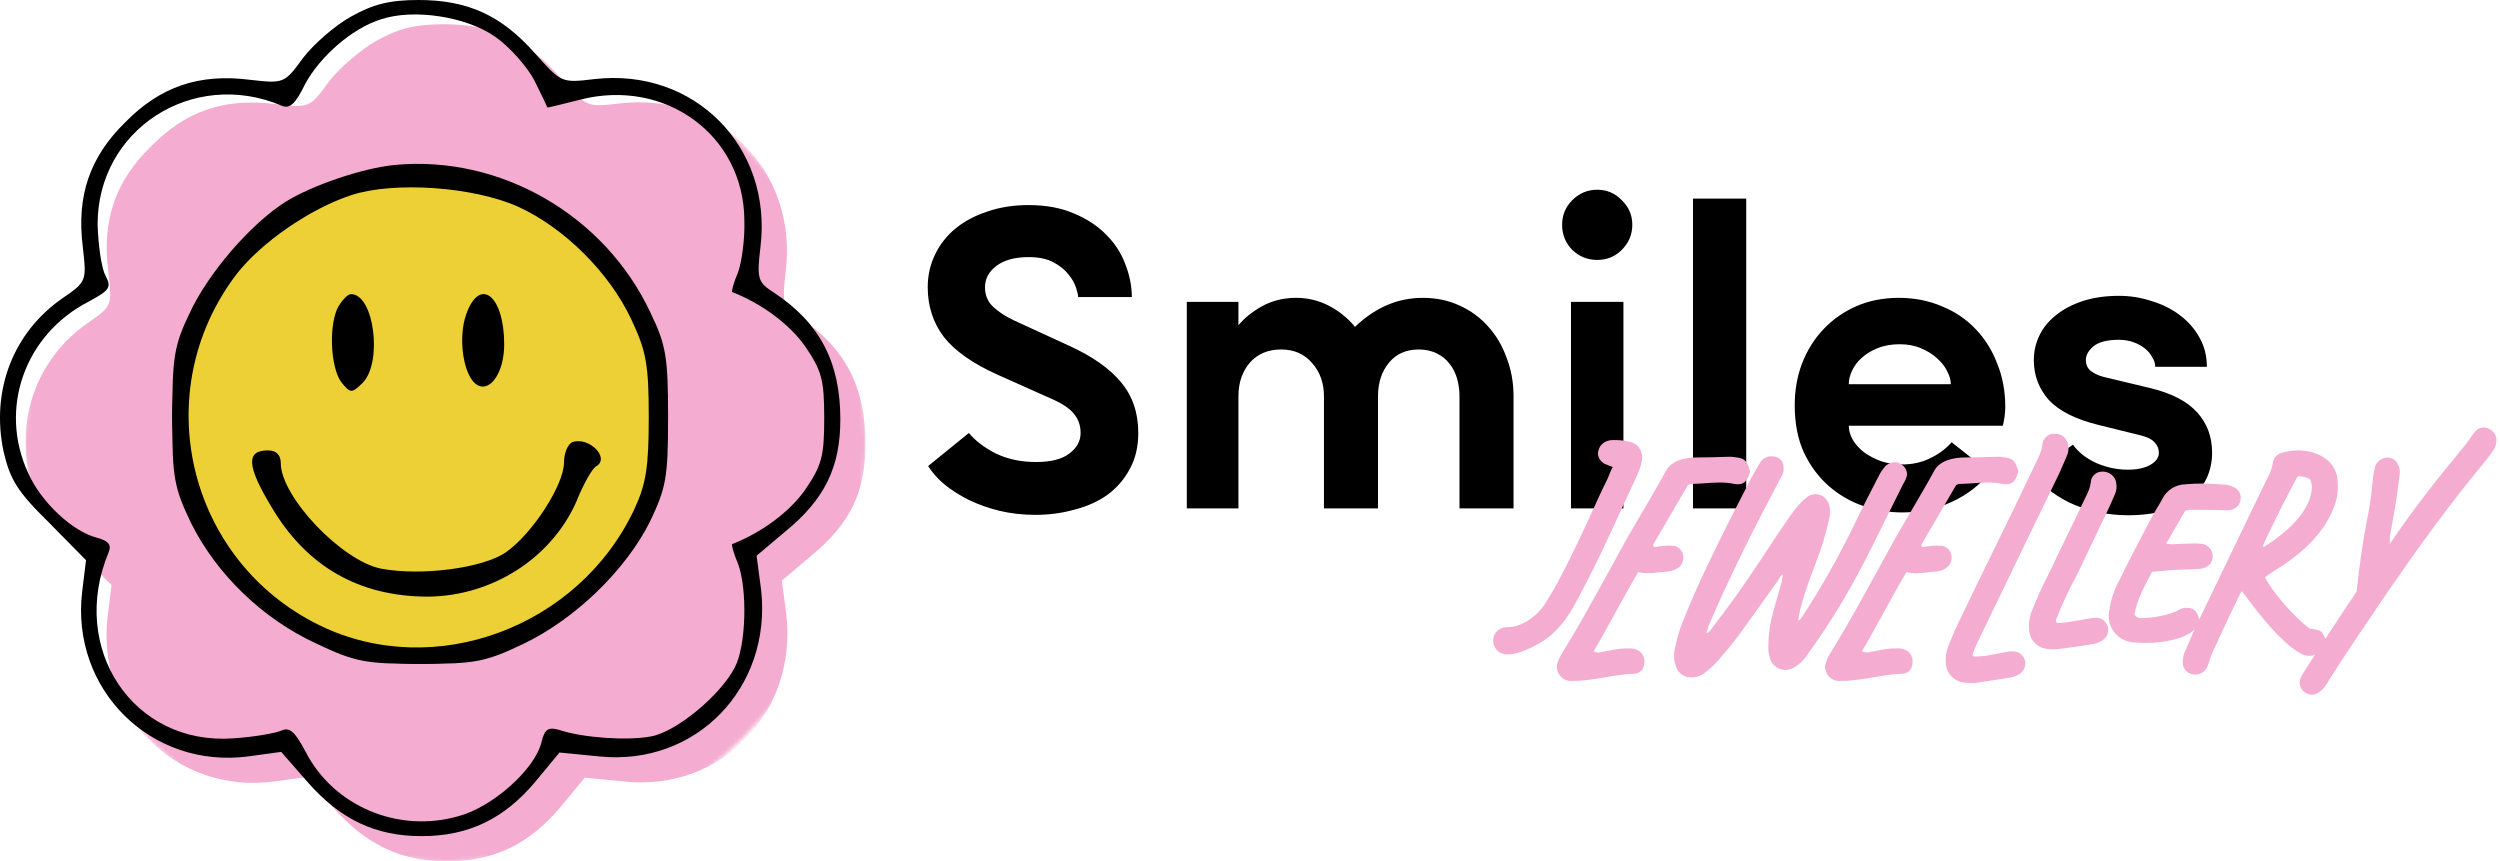 <svg xmlns="http://www.w3.org/2000/svg" fill="none" viewBox="0 0 595 205" height="205" width="595">
<mask height="200" width="200" y="5" x="6" maskUnits="userSpaceOnUse" style="mask-type:alpha" id="mask0_5_13">
<circle fill="#F4ACD1" r="100" cy="105" cx="106"></circle>
</mask>
<g mask="url(#mask0_5_13)">
<path fill="#F4ACD1" d="M89.525 9.751C85.694 11.896 80.636 16.341 78.184 19.559C73.74 25.69 73.586 25.69 65.464 24.77C53.356 23.238 44.161 26.456 35.885 34.885C27.456 43.161 24.238 52.356 25.77 64.617C26.69 72.739 26.69 72.893 20.866 76.877C9.218 85 3.854 98.793 6.92 113.352C8.452 119.942 10.138 122.854 17.648 130.211L26.536 139.253L25.617 146.762C22.858 170.057 42.015 189.061 65.157 185.996L72.973 184.923L79.257 192.126C87.073 201.015 95.349 205 106.383 205C117.571 205 126 200.862 133.356 192.126L139.18 185.077L148.529 185.996C171.67 188.448 189.755 169.598 187.149 146.303L186.077 138.18L192.973 132.356C202.322 124.693 206 117.031 206 105.69C206 92.05 201.096 82.701 190.215 75.498C186.383 73.046 186.077 72.28 186.996 64.617C189.908 40.709 171.211 21.858 147.456 24.617C139.64 25.536 139.64 25.536 133.356 18.486C125.387 9.444 117.418 5.766 105.617 5.766C98.567 5.766 94.736 6.839 89.525 9.751Z"></path>
</g>
<circle stroke-width="3" stroke="black" fill="#EDD035" r="57.5" cy="99" cx="100"></circle>
<path fill="black" d="M83.484 3.98C79.651 6.123 74.592 10.562 72.139 13.777C67.693 19.9 67.54 19.9 59.414 18.982C47.303 17.451 38.104 20.665 29.825 29.085C21.393 37.351 18.174 46.535 19.707 58.782C20.627 66.895 20.627 67.048 14.801 71.028C3.149 79.141 -2.217 92.918 0.85 107.46C2.383 114.042 4.069 116.951 11.581 124.298L20.473 133.33L19.553 140.831C16.794 164.098 35.958 183.08 59.108 180.018L66.926 178.947L73.212 186.142C81.031 195.02 89.31 199 100.348 199C111.54 199 119.972 194.867 127.331 186.142L133.157 179.1L142.509 180.018C165.658 182.468 183.749 163.639 181.143 140.372L180.07 132.258L186.969 126.442C196.321 118.788 200 111.134 200 99.806C200 86.182 195.094 76.845 184.209 69.65C180.376 67.201 180.07 66.435 180.989 58.782C183.902 34.901 165.199 16.073 141.435 18.828C133.617 19.747 133.617 19.747 127.331 12.705C119.359 3.674 111.387 -2.25306e-05 99.582 -2.25306e-05C92.529 -2.25306e-05 88.697 1.072 83.484 3.98ZM117.826 8.725C121.352 11.175 125.491 15.92 127.177 19.135C128.864 22.502 130.244 25.411 130.244 25.564C130.244 25.717 133.77 24.798 138.063 23.727C158.3 18.522 177.003 32.146 177.157 52.352C177.31 56.791 176.543 62.455 175.624 64.905C174.55 67.354 174.091 69.344 174.244 69.497C181.296 72.252 187.888 77.151 191.568 82.355C195.554 88.172 196.167 90.315 196.167 99.5C196.167 108.685 195.554 110.828 191.568 116.645C187.888 121.849 181.296 126.748 174.244 129.503C174.091 129.656 174.55 131.646 175.624 134.095C177.923 140.218 177.617 153.689 174.857 158.894C171.331 165.629 160.906 174.202 154.927 175.273C149.254 176.345 138.676 175.579 133.157 173.742C130.55 172.977 129.63 173.436 128.864 176.651C127.331 183.08 117.212 192.112 109.087 194.255C94.676 198.388 79.345 191.805 72.752 178.947C70.146 174.048 68.919 172.977 66.926 173.895C65.547 174.508 60.334 175.426 55.428 175.732C31.665 177.416 16.334 154.302 25.839 131.493C26.606 129.656 25.839 128.738 23.08 127.972C17.407 126.595 9.742 119.553 6.675 112.512C-0.377 97.204 5.909 79.6 21.087 71.793C26.146 69.038 26.606 68.425 25.073 65.517C24.153 63.833 23.386 58.322 23.233 53.577C23.08 30.922 45.77 16.226 66.926 25.105C68.919 26.023 70.299 24.798 72.599 20.053C76.125 13.471 83.791 6.735 90.69 4.592C98.508 1.99 111.08 3.98 117.826 8.725Z"></path>
<path fill="black" d="M93.87 39.269C86.208 40.032 74.101 44.153 67.818 48.121C59.696 53.309 49.582 64.908 45.138 74.522C41.46 82.153 41 85.052 41 99.245C41 113.896 41.46 116.032 45.444 124.426C51.421 136.482 62.301 147.165 75.174 153.116C84.522 157.542 86.821 158 100 158C113.179 158 115.478 157.542 124.519 153.269C136.932 147.317 148.886 135.719 154.709 124.121C158.54 116.032 159 113.743 159 99.245C159 85.052 158.54 82.153 154.862 74.522C143.982 51.173 119.003 36.828 93.87 39.269ZM123.294 49.189C134.327 54.225 145.055 64.908 150.265 76.048C153.79 83.526 154.403 86.731 154.403 99.245C154.403 110.996 153.79 115.117 151.031 121.068C137.852 149.301 103.371 162.12 76.094 148.843C44.525 133.43 35.023 93.141 56.325 65.213C62.148 57.735 73.795 49.647 83.603 46.442C93.87 43.085 112.719 44.458 123.294 49.189Z"></path>
<path fill="black" d="M80.544 72.918C78.174 77.218 78.648 87.354 81.177 90.887C83.389 93.651 83.706 93.651 86.234 91.194C91.134 86.433 89.079 70 83.547 70C82.757 70 81.493 71.382 80.544 72.918Z"></path>
<path fill="black" d="M110.975 74.763C108.986 80.273 110.21 88.843 113.116 91.292C116.329 93.894 120 88.996 120 81.957C120 70.325 114.187 65.734 110.975 74.763Z"></path>
<path fill="black" d="M136.227 105.226C135.155 105.68 134.236 107.799 134.236 110.069C134.236 115.366 126.729 127.018 120.447 131.407C115.085 135.19 100.377 137.157 90.725 135.341C81.379 133.525 66.825 118.241 66.825 110.22C66.825 108.253 65.752 107.194 63.761 107.194C58.552 107.194 58.705 110.826 64.527 120.511C72.953 134.887 85.516 142 101.909 142C117.077 141.849 131.172 132.92 137.147 119.452C138.832 115.214 140.977 111.431 141.896 110.977C145.267 109.01 140.211 103.864 136.227 105.226Z"></path>
<path fill="black" d="M246.432 122.536C243.424 122.536 240.576 122.216 237.888 121.576C235.264 120.936 232.832 120.072 230.592 118.984C228.416 117.896 226.496 116.68 224.832 115.336C223.168 113.928 221.856 112.456 220.896 110.92L230.592 103.048C232.128 104.904 234.272 106.536 237.024 107.944C239.84 109.288 243.008 109.96 246.528 109.96C250.112 109.96 252.768 109.288 254.496 107.944C256.288 106.6 257.184 104.968 257.184 103.048C257.184 101.256 256.64 99.72 255.552 98.44C254.528 97.16 252.672 95.944 249.984 94.792L237.312 89.128C231.488 86.504 227.264 83.528 224.64 80.2C222.08 76.808 220.8 72.872 220.8 68.392C220.8 65.576 221.376 62.984 222.528 60.616C223.68 58.184 225.312 56.104 227.424 54.376C229.536 52.648 232.064 51.304 235.008 50.344C237.952 49.32 241.216 48.808 244.8 48.808C248.96 48.808 252.576 49.48 255.648 50.824C258.72 52.104 261.28 53.8 263.328 55.912C265.376 57.96 266.88 60.296 267.84 62.92C268.864 65.544 269.376 68.136 269.376 70.696H256.608C256.608 70.312 256.448 69.608 256.128 68.584C255.808 67.496 255.2 66.408 254.304 65.32C253.472 64.232 252.288 63.272 250.752 62.44C249.216 61.608 247.232 61.192 244.8 61.192C241.536 61.192 238.976 61.896 237.12 63.304C235.328 64.648 234.432 66.344 234.432 68.392C234.432 70.248 235.072 71.784 236.352 73C237.632 74.216 239.296 75.304 241.344 76.264L254.304 82.216C259.936 84.776 264.096 87.688 266.784 90.952C269.536 94.216 270.912 98.248 270.912 103.048C270.912 106.312 270.24 109.16 268.896 111.592C267.616 114.024 265.856 116.072 263.616 117.736C261.376 119.336 258.752 120.52 255.744 121.288C252.8 122.12 249.696 122.536 246.432 122.536ZM360.221 121H347.357V94.312C347.357 92.84 347.165 91.432 346.781 90.088C346.397 88.744 345.789 87.56 344.957 86.536C344.189 85.512 343.197 84.712 341.981 84.136C340.765 83.496 339.325 83.176 337.661 83.176C334.653 83.176 332.285 84.232 330.557 86.344C328.829 88.456 327.965 91.112 327.965 94.312V121H315.101V94.312C315.101 91.176 314.173 88.552 312.317 86.44C310.461 84.264 307.997 83.176 304.925 83.176C301.789 83.176 299.293 84.232 297.437 86.344C295.645 88.456 294.749 91.112 294.749 94.312V121H282.461V71.848H294.749V77.416C296.093 75.752 297.949 74.248 300.317 72.904C302.749 71.56 305.469 70.888 308.477 70.888C311.293 70.888 313.917 71.528 316.349 72.808C318.781 74.088 320.829 75.752 322.493 77.8C324.733 75.624 327.197 73.928 329.885 72.712C332.637 71.496 335.549 70.888 338.621 70.888C341.821 70.888 344.733 71.496 347.357 72.712C350.045 73.928 352.317 75.592 354.173 77.704C356.093 79.816 357.565 82.312 358.589 85.192C359.677 88.008 360.221 91.048 360.221 94.312V121ZM386.375 71.848V121H373.895V71.848H386.375ZM371.783 53.512C371.783 51.208 372.583 49.256 374.183 47.656C375.847 45.992 377.831 45.16 380.135 45.16C382.439 45.16 384.391 45.992 385.991 47.656C387.655 49.256 388.487 51.208 388.487 53.512C388.487 55.816 387.655 57.8 385.991 59.464C384.391 61.064 382.439 61.864 380.135 61.864C377.831 61.864 375.847 61.064 374.183 59.464C372.583 57.8 371.783 55.816 371.783 53.512ZM402.93 121V47.272H415.602V121H402.93ZM477.256 96.904C477.256 97.608 477.192 98.408 477.064 99.304C476.936 100.136 476.808 100.808 476.68 101.32H440.008C440.008 102.408 440.328 103.528 440.968 104.68C441.608 105.768 442.504 106.76 443.656 107.656C444.808 108.488 446.152 109.192 447.688 109.768C449.224 110.28 450.92 110.536 452.776 110.536C455.144 110.536 457.32 110.056 459.304 109.096C461.352 108.136 463.08 106.856 464.488 105.256L473.608 112.456C471.176 115.464 468.136 117.8 464.488 119.464C460.904 121.128 456.968 121.96 452.68 121.96C449.608 121.96 446.536 121.448 443.464 120.424C440.456 119.4 437.736 117.832 435.304 115.72C432.872 113.608 430.888 110.952 429.352 107.752C427.88 104.552 427.144 100.776 427.144 96.424C427.144 92.904 427.72 89.608 428.872 86.536C430.088 83.4 431.784 80.68 433.96 78.376C436.136 76.072 438.728 74.248 441.736 72.904C444.808 71.56 448.2 70.888 451.912 70.888C455.624 70.888 459.048 71.56 462.184 72.904C465.32 74.184 467.976 75.976 470.152 78.28C472.392 80.584 474.12 83.336 475.336 86.536C476.616 89.672 477.256 93.128 477.256 96.904ZM452.104 81.928C450.12 81.928 448.36 82.248 446.824 82.888C445.352 83.464 444.104 84.232 443.08 85.192C442.056 86.088 441.288 87.112 440.776 88.264C440.264 89.352 440.008 90.408 440.008 91.432H464.296C464.296 90.472 464.008 89.448 463.432 88.36C462.92 87.272 462.12 86.248 461.032 85.288C460.008 84.328 458.728 83.528 457.192 82.888C455.72 82.248 454.024 81.928 452.104 81.928ZM496.434 85.672C496.434 86.76 496.818 87.624 497.586 88.264C498.418 88.904 499.442 89.384 500.658 89.704L511.89 92.392C516.882 93.608 520.562 95.528 522.93 98.152C525.298 100.776 526.482 103.976 526.482 107.752C526.482 109.864 526.066 111.848 525.234 113.704C524.402 115.496 523.154 117.064 521.49 118.408C519.826 119.688 517.746 120.712 515.25 121.48C512.754 122.248 509.81 122.632 506.418 122.632C503.794 122.632 501.298 122.344 498.93 121.768C496.562 121.256 494.386 120.52 492.402 119.56C490.482 118.6 488.786 117.512 487.314 116.296C485.906 115.016 484.818 113.704 484.05 112.36L493.362 105.832C494.706 107.688 496.594 109.16 499.026 110.248C501.458 111.272 503.922 111.784 506.418 111.784C508.658 111.784 510.45 111.4 511.794 110.632C513.138 109.864 513.81 108.904 513.81 107.752C513.81 106.856 513.49 106.056 512.85 105.352C512.21 104.584 511.09 104.008 509.49 103.624L499.41 101.128C493.97 99.784 490.034 97.8 487.602 95.176C485.234 92.488 484.05 89.32 484.05 85.672C484.05 83.624 484.498 81.672 485.394 79.816C486.29 77.96 487.602 76.36 489.33 75.016C491.058 73.608 493.17 72.488 495.666 71.656C498.226 70.824 501.106 70.408 504.306 70.408C506.994 70.408 509.586 70.824 512.082 71.656C514.642 72.424 516.882 73.544 518.802 75.016C520.786 76.488 522.354 78.28 523.506 80.392C524.658 82.44 525.234 84.744 525.234 87.304H512.946C512.946 86.536 512.722 85.8 512.274 85.096C511.89 84.328 511.314 83.624 510.546 82.984C509.778 82.344 508.85 81.832 507.762 81.448C506.738 81.064 505.586 80.872 504.306 80.872C501.554 80.872 499.538 81.384 498.258 82.408C497.042 83.432 496.434 84.52 496.434 85.672Z"></path>
<path fill="#F4ACD1" d="M382.656 113.832C382.992 112.992 383.328 112.068 383.832 111.144C382.992 110.808 382.404 110.64 381.9 110.388C380.976 109.884 380.304 108.876 380.304 107.868C380.472 106.104 381.648 105.012 383.328 104.76C384.756 104.676 386.268 104.76 387.612 105.096C389.208 105.264 390.468 106.524 390.72 108.036C390.804 108.288 390.804 108.54 390.888 108.792C390.72 110.388 390.216 111.9 389.544 113.328C385.512 121.896 381.816 130.464 377.448 138.864C376.44 140.796 375.432 142.728 374.34 144.66C373.164 146.76 371.652 148.776 369.888 150.456C367.704 152.724 362.16 155.748 358.884 155.748C357.708 155.832 356.532 155.244 355.86 154.236C355.272 153.228 355.188 151.968 355.776 150.876C356.448 149.868 357.54 149.196 358.716 149.28C362.244 149.28 365.856 146.592 367.704 143.736C368.712 142.14 369.72 140.46 370.644 138.78C373.92 132.648 376.86 126.348 379.716 120.048C380.64 117.948 381.648 115.848 382.656 113.832ZM370.653 159.444C370.569 159.192 370.485 158.94 370.485 158.772C370.653 157.68 371.073 156.588 371.661 155.664C377.205 146.676 382.161 137.268 387.285 128.028C388.629 125.676 390.057 123.324 391.401 120.972C393.081 118.032 394.845 115.176 396.441 112.152C397.785 109.548 401.145 108.876 403.833 108.876C406.353 108.876 408.873 108.792 411.477 108.708C411.897 108.708 412.317 108.708 412.737 108.792C415.257 109.044 415.761 109.548 416.517 112.152C416.433 112.404 416.433 112.572 416.349 112.824C415.677 114.84 414.669 115.512 412.737 115.176C411.561 114.924 410.469 114.84 409.293 114.84C407.025 114.84 404.673 115.176 402.321 115.176C402.153 115.26 401.985 115.344 401.733 115.428C399.045 120.048 396.273 124.836 393.501 129.54C393.417 129.708 393.501 129.876 393.501 130.044C393.921 130.38 394.341 130.044 394.761 130.044C395.769 129.96 396.777 129.792 397.785 129.876C399.129 129.792 400.221 130.716 400.557 131.976C400.893 133.404 400.221 134.832 398.961 135.42C398.373 135.756 397.701 135.924 397.029 136.008C395.433 136.092 393.837 136.428 392.241 136.428C391.485 136.428 390.729 136.344 389.889 136.176C386.193 142.392 382.917 148.86 379.305 154.992C379.893 155.328 380.649 155.412 381.237 155.16C382.497 154.992 383.757 154.656 385.017 154.488C386.025 154.32 387.033 154.32 388.041 154.32C388.965 154.32 389.889 154.656 390.561 155.328C391.317 156.168 391.569 157.344 391.233 158.436C390.981 159.612 389.973 160.368 388.797 160.368C384.933 160.452 381.153 161.544 377.205 161.88C376.197 162.048 375.189 162.048 374.181 162.048C372.501 162.216 370.989 161.124 370.653 159.444ZM406.091 150.54C406.595 150.792 406.679 150.372 406.931 150.204C407.099 150.036 407.267 149.784 407.351 149.616C411.383 144.492 415.163 139.116 418.775 133.656C420.791 130.632 422.723 127.608 424.823 124.584C425.999 122.82 428.267 119.544 430.031 118.368C430.871 117.612 432.047 117.444 433.139 117.78C434.231 118.116 434.987 119.04 435.323 120.132C435.575 121.14 435.659 122.148 435.407 123.156C434.651 126.768 433.559 130.38 432.215 133.824C431.123 136.596 428.015 144.912 428.015 147.768C428.267 147.6 428.603 147.348 428.771 147.012C433.475 139.872 437.675 132.396 441.371 124.752C443.219 120.888 445.151 117.108 447.083 113.412C447.503 112.488 448.091 111.648 448.763 110.892C449.519 110.22 450.527 109.884 451.451 110.052C452.459 110.304 453.299 110.976 453.635 111.816C453.887 112.404 453.971 112.992 453.719 113.58C453.551 114.168 453.299 114.672 452.963 115.176C450.695 119.796 448.343 124.416 446.075 129.036C441.371 138.696 435.911 148.02 429.527 156.672C428.519 157.932 426.671 159.444 424.991 159.444C424.487 159.444 424.067 159.36 423.647 159.192C422.555 158.856 421.799 158.016 421.379 157.008C420.959 155.916 420.791 154.824 420.875 153.732C420.875 150.96 421.295 148.188 422.051 145.5C422.723 143.064 423.395 140.796 424.067 138.36C424.151 137.856 424.235 137.268 424.319 136.764C423.647 137.016 423.479 137.688 423.143 138.192C419.951 142.56 416.927 146.928 413.819 151.212C412.223 153.312 410.543 155.328 408.779 157.344C407.855 158.352 406.847 159.276 405.839 160.032C404.831 160.872 403.571 161.292 402.227 161.208C400.715 161.124 399.455 160.2 398.951 158.772C398.447 157.512 398.279 156.168 398.531 154.824C399.035 152.22 399.707 149.7 400.799 147.264C403.823 139.536 407.519 132.144 411.215 124.668C413.063 121.056 414.911 117.444 416.759 113.832C417.431 112.572 418.187 111.312 418.943 110.052C419.531 109.044 420.791 108.456 421.967 108.624C423.311 108.624 424.403 109.716 424.487 110.976C424.571 111.732 424.487 112.572 424.067 113.244C417.851 124.92 411.887 136.68 406.679 148.86C406.511 149.364 406.343 149.952 406.091 150.54ZM434.49 159.444C434.406 159.192 434.322 158.94 434.322 158.772C434.49 157.68 434.91 156.588 435.498 155.664C441.042 146.676 445.998 137.268 451.122 128.028C452.466 125.676 453.894 123.324 455.238 120.972C456.918 118.032 458.682 115.176 460.278 112.152C461.622 109.548 464.982 108.876 467.67 108.876C470.19 108.876 472.71 108.792 475.314 108.708C475.734 108.708 476.154 108.708 476.574 108.792C479.094 109.044 479.598 109.548 480.354 112.152C480.27 112.404 480.27 112.572 480.186 112.824C479.514 114.84 478.506 115.512 476.574 115.176C475.398 114.924 474.306 114.84 473.13 114.84C470.862 114.84 468.51 115.176 466.158 115.176C465.99 115.26 465.822 115.344 465.57 115.428C462.882 120.048 460.11 124.836 457.338 129.54C457.254 129.708 457.338 129.876 457.338 130.044C457.758 130.38 458.178 130.044 458.598 130.044C459.606 129.96 460.614 129.792 461.622 129.876C462.966 129.792 464.058 130.716 464.394 131.976C464.73 133.404 464.058 134.832 462.798 135.42C462.21 135.756 461.538 135.924 460.866 136.008C459.27 136.092 457.674 136.428 456.078 136.428C455.322 136.428 454.566 136.344 453.726 136.176C450.03 142.392 446.754 148.86 443.142 154.992C443.73 155.328 444.486 155.412 445.074 155.16C446.334 154.992 447.594 154.656 448.854 154.488C449.862 154.32 450.87 154.32 451.878 154.32C452.802 154.32 453.726 154.656 454.398 155.328C455.154 156.168 455.406 157.344 455.07 158.436C454.818 159.612 453.81 160.368 452.634 160.368C448.77 160.452 444.99 161.544 441.042 161.88C440.034 162.048 439.026 162.048 438.018 162.048C436.338 162.216 434.826 161.124 434.49 159.444ZM469.65 155.16C469.566 155.412 469.482 155.748 469.482 156.084C469.734 156.168 469.902 156.336 470.07 156.252C470.91 156.252 471.75 156.168 472.59 156.084C474.438 155.748 476.286 155.412 478.05 155.076C478.554 154.992 479.058 154.992 479.562 155.076C480.822 155.244 481.746 156.252 481.998 157.428C482.166 158.604 481.578 159.864 480.57 160.452C479.982 160.788 479.31 161.124 478.638 161.208C475.782 161.712 472.842 162.132 469.902 162.552C469.062 162.552 468.222 162.552 467.382 162.468C465.03 162.132 463.182 160.2 463.098 157.764C463.014 156.42 463.182 155.076 463.686 153.816C464.442 151.884 465.282 149.868 466.206 148.02C470.49 139.032 474.942 130.044 479.31 121.056C481.242 117.108 483.09 113.076 485.022 109.128C485.526 108.12 485.946 106.944 486.114 105.768C486.114 105.096 486.45 104.424 487.038 103.92C487.542 103.416 488.298 103.164 489.054 103.248C490.65 103.164 491.994 104.34 492.246 105.936C492.414 106.86 492.246 107.784 491.826 108.708C491.238 109.968 490.734 111.312 490.146 112.572C483.846 125.592 477.546 138.528 471.33 151.464C470.742 152.64 470.154 153.9 469.65 155.16ZM489.459 147.18C489.375 147.432 489.291 147.768 489.291 148.02C489.543 148.188 489.711 148.272 489.879 148.272C490.719 148.188 491.559 148.188 492.399 148.02C494.163 147.768 496.011 147.432 497.859 147.096C498.363 147.012 498.867 147.012 499.371 147.096C500.547 147.264 501.471 148.188 501.723 149.448C501.891 150.624 501.387 151.8 500.295 152.472C499.707 152.808 499.119 153.06 498.447 153.228C495.507 153.732 492.567 154.152 489.711 154.488C488.787 154.572 487.947 154.572 487.107 154.404C484.755 154.152 482.991 152.136 482.907 149.784C482.823 148.44 482.991 147.096 483.411 145.836C484.251 143.82 485.007 141.888 485.931 139.956C490.299 130.968 486.435 139.032 490.719 130.044C492.651 126.096 494.583 122.148 496.431 118.2C497.019 117.108 497.439 116.016 497.607 114.84C497.607 114.084 497.943 113.412 498.531 112.908C499.035 112.404 499.791 112.236 500.463 112.236C502.059 112.236 503.487 113.412 503.655 114.924C503.823 115.848 503.739 116.856 503.319 117.696C502.731 119.04 502.227 120.3 501.555 121.644C500.043 124.836 498.951 127.02 498.195 128.7L494.499 136.428C492.651 139.872 490.887 143.484 489.459 147.18ZM521.501 121.308C520.997 121.392 520.577 121.392 520.073 121.56L515.537 129.372C516.041 129.456 516.461 129.54 516.965 129.54C518.477 129.456 519.989 129.372 521.501 129.372C522.425 129.288 523.433 129.372 524.273 129.456C525.617 129.792 526.541 130.884 526.625 132.228C526.709 133.572 525.869 134.748 524.609 135.168C524.105 135.252 523.601 135.42 523.097 135.42C521.081 135.504 519.065 135.588 517.049 135.672C515.453 135.84 513.857 135.924 512.177 136.092C510.413 139.452 508.649 142.644 507.977 146.256C508.397 146.928 509.153 147.18 509.909 147.096C512.765 147.012 515.537 146.508 518.141 145.416C518.225 145.332 518.393 145.248 518.561 145.164C519.065 144.828 519.737 144.66 520.409 144.66C522.425 144.66 522.929 145.668 523.433 147.516C523.097 151.212 517.133 152.472 514.193 152.808C512.093 153.06 509.993 153.06 507.893 152.892C506.045 152.808 504.281 151.884 503.189 150.456C502.097 149.028 501.593 147.096 502.013 145.332C502.349 142.896 503.105 140.544 504.281 138.36C506.801 133.152 509.489 128.112 512.177 122.988C512.933 121.56 513.857 120.216 514.613 118.788C515.621 116.688 517.721 115.344 520.073 115.26C523.097 115.008 526.205 115.008 529.229 115.344C529.985 115.344 530.741 115.512 531.413 115.848C532.673 116.268 533.429 117.528 533.261 118.788C533.177 120.132 532.169 121.14 530.825 121.392C530.069 121.476 529.313 121.476 528.557 121.392C526.205 121.392 523.853 121.308 521.501 121.308ZM541.168 135.924L539.068 137.352C540.58 140.628 545.704 146.508 549.652 149.616C552.508 149.952 552.676 150.036 553.6 152.556C553.516 152.808 553.516 153.144 553.348 153.396C553.012 154.488 552.256 155.328 551.164 155.748C550.66 156 550.156 156.084 549.652 156.084C549.064 156.084 548.476 156 547.972 155.748C543.016 153.312 536.8 145.08 533.608 140.712C533.356 141.048 533.104 141.3 532.936 141.72C530.752 146.256 528.568 150.876 526.468 155.496C526.048 156.42 525.88 157.428 525.46 158.352C525.04 159.78 523.612 160.704 522.1 160.536C520.672 160.368 519.58 159.276 519.496 157.848C519.412 156.84 519.664 155.832 520.084 154.908C521.344 152.052 522.52 149.196 523.948 146.34C529.156 135.504 534.364 124.668 539.572 113.916C540.244 112.824 540.664 111.564 540.916 110.304C541 109.044 542.008 107.952 543.352 107.7C544.528 107.364 545.788 107.196 546.964 107.196C551.584 107.196 556.372 109.716 556.372 114.924C556.54 117.108 556.12 119.292 555.196 121.392C552.508 127.776 546.964 132.396 541.168 135.924ZM549.82 114.084C548.98 113.58 547.972 113.328 546.88 113.328C545.872 114.924 540.412 125.676 538.648 129.708C538.564 129.792 538.732 130.044 538.732 130.212C543.52 127.272 550.24 121.812 550.24 115.68C550.156 115.176 550.072 114.588 549.82 114.084ZM568.778 127.86C568.778 128.196 568.778 128.532 568.778 129.456C574.07 121.56 580.034 114 586.082 106.692C586.922 105.768 587.594 104.676 588.35 103.668C588.602 103.332 588.854 102.996 589.106 102.66C589.61 102.072 590.366 101.736 591.122 101.736C591.542 101.736 591.962 101.82 592.382 102.072C593.558 102.576 594.314 103.836 594.146 105.096C594.062 105.936 593.726 106.776 593.222 107.448C592.298 108.708 591.29 110.052 590.282 111.228C582.554 120.636 575.498 130.38 568.61 140.376C563.822 147.432 559.034 154.404 554.498 161.544C554.078 162.3 553.658 162.972 553.154 163.644C552.398 164.484 551.39 165.324 550.214 165.324C549.542 165.324 548.87 165.072 548.282 164.568C547.358 163.728 547.106 162.468 547.526 161.376C547.862 160.704 548.198 160.116 548.534 159.612C552.566 153.312 556.682 147.012 560.882 140.796C561.47 135.168 562.226 129.708 563.234 124.332C563.906 121.14 564.41 117.948 564.662 114.756C564.746 113.664 564.914 112.572 565.166 111.564C565.334 110.472 566.006 109.632 566.93 109.212C567.602 108.876 568.442 108.792 569.114 109.044C569.87 109.296 570.458 109.884 570.71 110.556C571.13 111.312 571.214 112.068 571.13 112.824C570.878 114.756 570.626 116.688 570.374 118.62C569.87 121.644 569.282 124.752 568.778 127.86Z"></path>
</svg>
